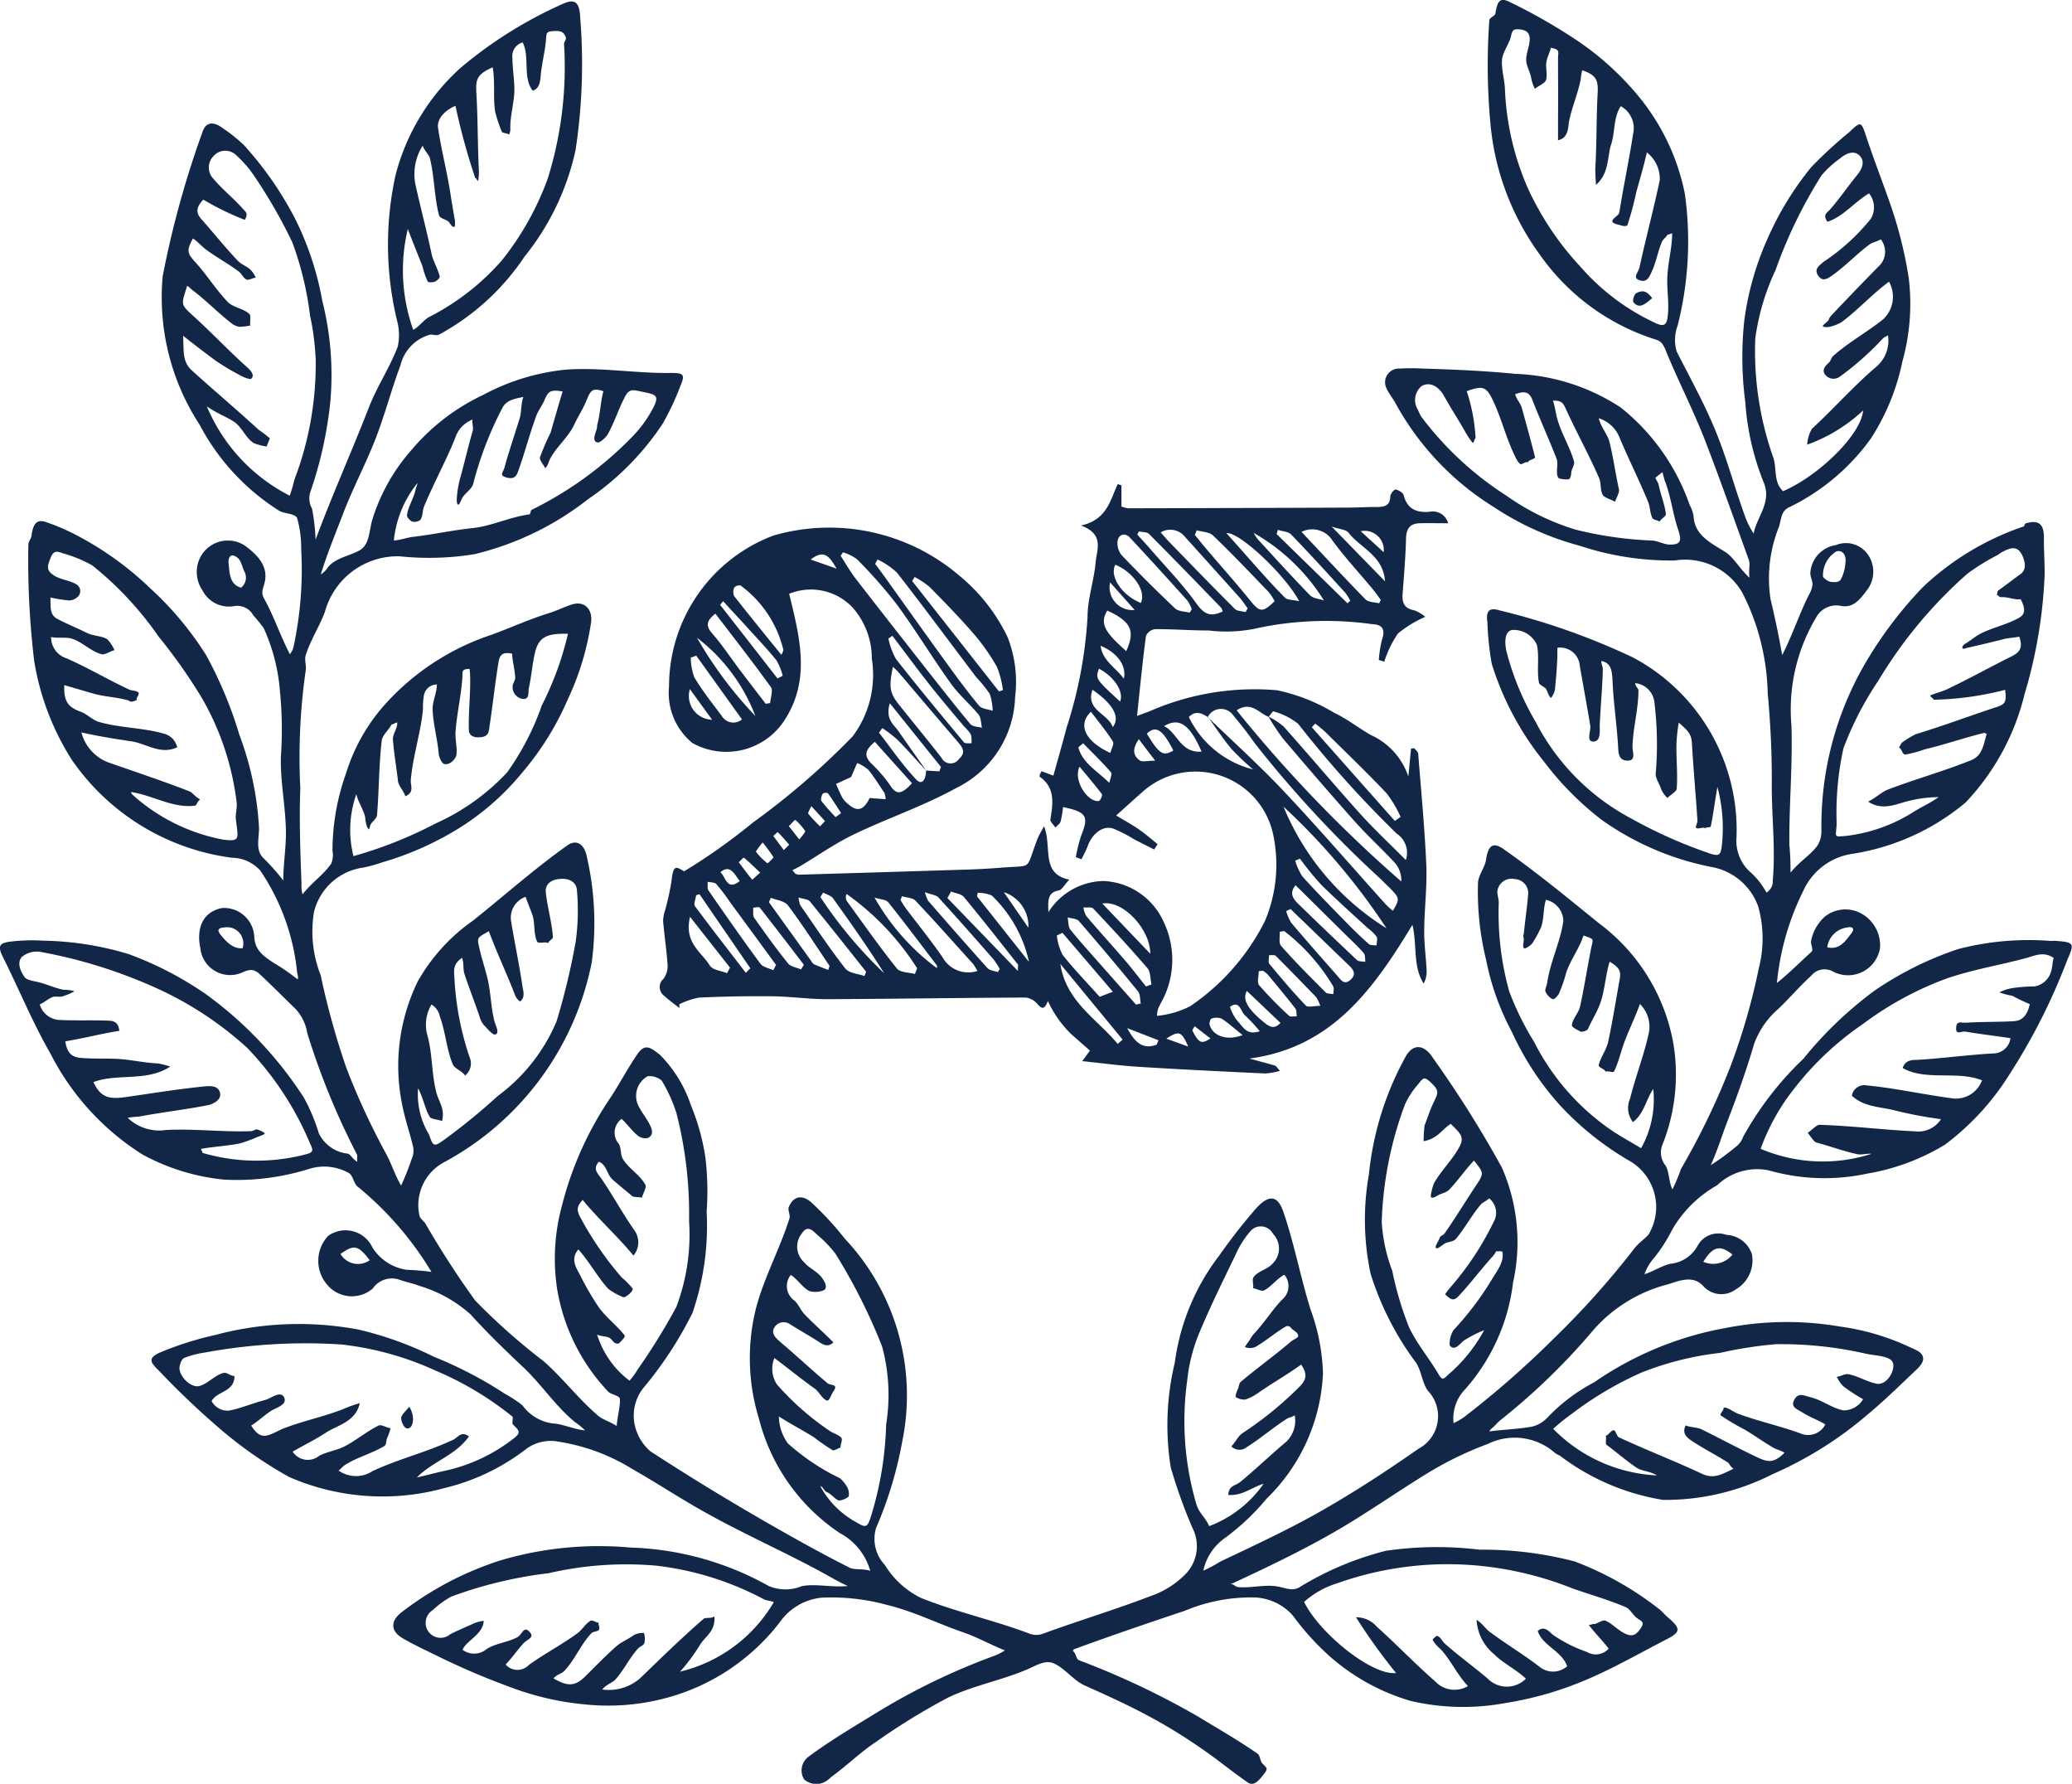 <?xml version="1.0" encoding="UTF-8"?> <svg xmlns="http://www.w3.org/2000/svg" xmlns:xlink="http://www.w3.org/1999/xlink" width="51.146" height="44.021" viewBox="0 0 51.146 44.021"><defs><clipPath id="clip-path"><rect id="Rectangle_16936" data-name="Rectangle 16936" width="51.146" height="44.021" fill="none"></rect></clipPath></defs><g id="Group_35207" data-name="Group 35207" transform="translate(0 0)"><g id="Group_35206" data-name="Group 35206" transform="translate(0 0)" clip-path="url(#clip-path)"><path id="Path_389" data-name="Path 389" d="M43.993,16.165c.234-.451.419-1.005.652-1.473a.685.685,0,0,0,.095-.256c.007-.1-.055-.195-.053-.294a.742.742,0,0,1,.63-.69.659.659,0,0,1,.8.247.741.741,0,0,1-.045.881c-.171.234-.34.426-.622.374a.568.568,0,0,0-.629.3,4.431,4.431,0,0,0-.6,2.649c.031.979-.06,1.96-.052,2.94a6.636,6.636,0,0,1,.029.692c.256-.311.5-.433.674-.682a.691.691,0,0,0,.089-.343,7.96,7.96,0,0,1,1.147-4.251,9.956,9.956,0,0,1,1.366-1.779,6.785,6.785,0,0,1,2.476-1.487c.023-.008.029-.069.052-.076.334-.1.457.025.451.374s.035.713.009,1.067a11.87,11.87,0,0,1-.486,2.769,5.906,5.906,0,0,1-1.457,2.678,5.716,5.716,0,0,1-2.793,1.266,1.578,1.578,0,0,0-1.216.921,6.479,6.479,0,0,0-.648,2.267c.351-.286.559-.506.852-.768.059-.052-.024-.179-.008-.274a1.079,1.079,0,0,1,.344-.6A.816.816,0,0,1,46,22.577a.9.9,0,0,1,.407.82.8.8,0,0,1-1.184.567.423.423,0,0,0-.514.115c-.279.256-.527.542-.8.808a2.079,2.079,0,0,0-.613.885c-.188.642-.413,1.272-.656,1.9-.136.35-.232.684-.41,1.082a6.213,6.213,0,0,0,.613-.449.512.512,0,0,0,.183-.246,8,8,0,0,1,1.49-1.931,9.513,9.513,0,0,1,1.758-1.682,8.3,8.3,0,0,1,2.064-1.025,6.93,6.93,0,0,1,2.282-.2c.048,0,.1-.007.144,0,.442.032.441.069.267.465a15.085,15.085,0,0,1-1.593,3.079,6.416,6.416,0,0,1-1.429,1.485,5.436,5.436,0,0,1-1.923.714,5,5,0,0,1-2.417-.079,1.425,1.425,0,0,0-1.282.365,2.948,2.948,0,0,0-1.123,1.12,3.71,3.71,0,0,1-.437.676,1.236,1.236,0,0,0-.235.4c.2-.06.435-.212.64-.258a.857.857,0,0,0,.67-.441.581.581,0,0,1,.714-.272.693.693,0,0,1,.629.478.828.828,0,0,1-.4.869.6.6,0,0,1-.786-.067c-.256-.3-.6-.15-.889-.059a3.644,3.644,0,0,0-1.815,1.1,16.136,16.136,0,0,1-2.318,2.251c-.068.055-.119.12-.183.178a.313.313,0,0,0-.093.1c.361-.048.725-.056,1.066-.12a.771.771,0,0,0,.367-.218,4.451,4.451,0,0,1,1.155-.873A8.29,8.29,0,0,1,42.6,32.772a7.814,7.814,0,0,1,2.819-.035,5.918,5.918,0,0,1,1.733.513,1.874,1.874,0,0,1,.207.1c.19.136.12.288-.052.451-.393.37-.774.748-1.188,1.092a9.343,9.343,0,0,1-2.369,1.49,5.83,5.83,0,0,1-2.7.632,5.71,5.71,0,0,1-2.546-1.092.678.678,0,0,1-.119-.065,1.5,1.5,0,0,0-1.658-.224,8.551,8.551,0,0,0-1.515.738c-.782.481-1.536,1.015-2.333,1.469s-1.63.852-2.465,1.239c-.016.008,0-.033-.029.009.079.011.109.072.176.077.316.031.653-.068.964-.016.206.035.369.126.551.021a7.655,7.655,0,0,1,2.135-.9,8.734,8.734,0,0,1,2.311-.027,8.934,8.934,0,0,1,2.347.29A7.911,7.911,0,0,1,40.942,39.7c.079.057.139.136.212.2.311.266.362.361.011.542-.644.331-1.275.694-1.936.981a8.516,8.516,0,0,1-2.082.608,5.707,5.707,0,0,1-2.327-.055,5.229,5.229,0,0,1-2.027-1.128,6.44,6.44,0,0,1-.875-.972,1.323,1.323,0,0,0-.941-.453,4.217,4.217,0,0,0-1.729.328c-.917.306-1.831.618-2.739.951-.019.007.012-.011-.029.04.084.048.076.2.159.232a19.923,19.923,0,0,1,2.94,1.391c.489.3.991.583,1.462.913.069.048.063.186.123.246.12.116.14.124.025.27s-.243.3-.391.194c-.22-.155-.438-.319-.653-.482a13.471,13.471,0,0,0-1.617-1.06c-.566-.315-1.15-.582-1.745-.847-.28-.123-.483-.417-.762-.545-.214-.1-.437.045-.652.139-.636.274-1.339.4-1.963.7a15.982,15.982,0,0,0-1.773,1.088c-.389.255-.722.587-1.1.861-.029.021-.053.051-.083.072a.457.457,0,0,1-.6,0,.42.42,0,0,1,.111-.563c.549-.409,1.146-.757,1.728-1.115a16.171,16.171,0,0,1,2.871-1.379,1.619,1.619,0,0,0,.246-.127c-.386-.156-.692-.331-1.032-.447-.624-.215-1.227-.518-1.867-.673a5.212,5.212,0,0,0-1.622-.182,1.432,1.432,0,0,0-1.044.617,5.246,5.246,0,0,1-2.9,1.885,5.511,5.511,0,0,1-1.883.134,7.017,7.017,0,0,1-1.865-.429,18.239,18.239,0,0,1-1.772-.756c-.3-.148-.6-.284-.885-.451s-.31-.414-.032-.633a7.966,7.966,0,0,1,2.446-1.286,8.574,8.574,0,0,1,3.207-.318,7.45,7.45,0,0,1,3.417.948,1.06,1.06,0,0,0,.812.007c.33-.071.722.033,1.14-.005-.247-.115-.462-.243-.644-.342-.957-.519-1.959-.96-2.908-1.494-.6-.335-1.17-.714-1.765-1.051a4.863,4.863,0,0,0-1.8-.672,1.024,1.024,0,0,0-.809.168,5.336,5.336,0,0,1-2.019.971,5.762,5.762,0,0,1-3.844-.271,10.35,10.35,0,0,1-1.709-1.191,20.189,20.189,0,0,1-1.5-1.427c-.23-.22-.279-.315.023-.455a8,8,0,0,1,1.355-.43,7.994,7.994,0,0,1,3.55-.134,8.606,8.606,0,0,1,1.855.67,9.982,9.982,0,0,1,1.748.911,3.025,3.025,0,0,1,.438.288,1.1,1.1,0,0,0,.745.446c.242.009.507.143.8.172a1.843,1.843,0,0,0-.25-.206c-.479-.391-.828-.932-1.278-1.355s-.889-.849-1.306-1.309a3.317,3.317,0,0,0-1.267-.7c-.146-.06-.308-.087-.458-.14A.573.573,0,0,0,9.2,31.8a.792.792,0,0,1-1.128-.1A.9.9,0,0,1,8.1,30.5a.734.734,0,0,1,1.094.287,1.2,1.2,0,0,0,.848.55,5.819,5.819,0,0,1,.608.052,8.105,8.105,0,0,0-1.816-2.1c-.1-.069-.115-.268-.216-.336a1.243,1.243,0,0,0-1.007-.1,6,6,0,0,1-2.074.259,5.293,5.293,0,0,1-2.019-.62A6.338,6.338,0,0,1,1.245,26C.807,25.241.474,24.421.08,23.635c-.142-.283-.111-.367.2-.4a4.446,4.446,0,0,1,.8-.02,7.64,7.64,0,0,1,2.106.334,8.528,8.528,0,0,1,1.9.988,9.535,9.535,0,0,1,2.419,2.558,4.619,4.619,0,0,1,.366.875.9.9,0,0,0,.713.5c.076.019.124.144.236.2-.012-.091.008-.146-.011-.183A18.2,18.2,0,0,1,7.586,25.5a1.169,1.169,0,0,0-.276-.587c-.3-.29-.589-.583-.893-.867-.155-.146-.267-.126-.462-.036A.739.739,0,0,1,4.945,23.4c-.1-.483.051-.893.533-.991a.748.748,0,0,1,.8.73c.023.318.235.465.473.62a5.43,5.43,0,0,1,.6.413.291.291,0,0,0-.015-.156,5.441,5.441,0,0,0-.913-2.534.955.955,0,0,0-.7-.314,5.7,5.7,0,0,1-3.948-2.413,6.459,6.459,0,0,1-.932-2.449A20.972,20.972,0,0,1,.7,13.439c0-.073.065-.138.075-.208.036-.255.1-.43.346-.352a5.326,5.326,0,0,1,.88.389A7.875,7.875,0,0,1,3.721,14.53a7.956,7.956,0,0,1,1.367,1.638,10.073,10.073,0,0,1,.821,1.967,7.681,7.681,0,0,1,.485,2.3c0,.26-.087.529.092.725a5.561,5.561,0,0,1,.507.569c0-.4.064-.776.065-1.155,0-.636-.143-1.274-.124-1.908a9.6,9.6,0,0,0-.023-1.6,4.614,4.614,0,0,0-.4-1.561,3.223,3.223,0,0,0-.259-.319.447.447,0,0,0-.47-.228.734.734,0,0,1-.785-.39.8.8,0,0,1-.028-.86.767.767,0,0,1,1.083-.238c.314.234.59.517.473.935-.037.132-.084.227-.009.361.243.434.4.917.64,1.379a.528.528,0,0,0,.084-.156,9.033,9.033,0,0,0,.195-2.431,2.731,2.731,0,0,0-.1-.77c-.051-.118-.312-.108-.437-.179a5.594,5.594,0,0,1-1.971-2.128,5.745,5.745,0,0,1-.911-3.664,23.6,23.6,0,0,1,.977-3.545c.088-.28.286-.278.518-.1a3.844,3.844,0,0,1,.514.413A8.532,8.532,0,0,1,7.27,5.369a7.458,7.458,0,0,1,.686,2.056,7.488,7.488,0,0,1,.2,2.467,9.909,9.909,0,0,1-.485,2.22.514.514,0,0,0,.032.441,5.186,5.186,0,0,1,.087.765c.4-1.079.887-2.16,1.318-3.27.2-.511.514-.979.709-1.491a1.34,1.34,0,0,0-.016-.645,7.975,7.975,0,0,1-.035-3.6,5.378,5.378,0,0,1,1.593-2.629A10.543,10.543,0,0,1,13.858.111c.343-.167.45-.052.465.335A14.144,14.144,0,0,1,14.208,3.7a6.311,6.311,0,0,1-1.26,2.632,5.927,5.927,0,0,1-2.115,1.928c-.067.031-.152-.012-.222,0a1.032,1.032,0,0,0-.726.757c-.23.613-.393,1.252-.634,1.86s-.549,1.19-.782,1.8c-.182.477-.383.959-.551,1.5a.643.643,0,0,0,.142-.127c.167-.271.53-.315.8-.459.252-.134.247-.437.319-.729a4.679,4.679,0,0,1,.987-1.767,5.2,5.2,0,0,1,1.754-1.346,5.458,5.458,0,0,1,2.059-.628c.855-.059,1.718.095,2.576.083.3,0,.367.024.248.3a6.418,6.418,0,0,1-.45.96,6.792,6.792,0,0,1-1.832,1.852,7.307,7.307,0,0,1-2.812,1.361,6.966,6.966,0,0,1-1.84.052A1.86,1.86,0,0,0,8.02,15.1c-.136.365-.359.7-.475,1.075-.035.116.025.262,0,.379a15.088,15.088,0,0,0-.132,2.895c-.029.781,0,1.564.029,2.347a.984.984,0,0,0,.025.276c.23-.294.511-.477.708-.757a.559.559,0,0,0,.032-.322,5.7,5.7,0,0,1,.332-1.9A4.576,4.576,0,0,1,9.6,17.279a6.115,6.115,0,0,1,2.51-1.606c.478-.172.94-.386,1.425-.537.2-.06.381-.154.575-.216.306-.1.519.1.482.43a6.8,6.8,0,0,1-.583,1.924,7.126,7.126,0,0,1-1.1,1.771,6.413,6.413,0,0,1-1.56,1.382,7.652,7.652,0,0,1-1.915.855,3.523,3.523,0,0,1-.461.128,1.454,1.454,0,0,0-1.223,1.1,2.938,2.938,0,0,0,.166,1.557,19.26,19.26,0,0,0,.634,2.289,17.75,17.75,0,0,0,1,2.154c.127.243.19.47.351.748a6.277,6.277,0,0,0,.255-.64.518.518,0,0,0,.045-.3c-.079-.344-.2-.68-.267-1.025a4.753,4.753,0,0,1,.379-3.075,4.569,4.569,0,0,1,1.365-1.5c.773-.618,1.518-1.28,2.326-1.855.244-.174.434,0,.483.286a7.321,7.321,0,0,1,.12,2.6,7.183,7.183,0,0,1-3.628,4.924A1.2,1.2,0,0,0,10.354,30c.023.081.1.127.146.195a22.152,22.152,0,0,0,1.23,1.9,15.563,15.563,0,0,0,1.692,1.5c.478.421.869.943,1.355,1.353.1.085.3.144.446.244.016-.23.088-.475.079-.668-.005-.083-.22-.109-.284-.175a4.828,4.828,0,0,1-1.262-2.516,4.956,4.956,0,0,1,.111-2.062,8.417,8.417,0,0,1,1.222-2.712c.219-.338.409-.7.634-1.029.188-.28.316-.2.566,0a3.193,3.193,0,0,1,.764,1.242,5.452,5.452,0,0,1,.362,1.315,6.98,6.98,0,0,1,.028,1.317,6.6,6.6,0,0,1-.351,2.5,9.411,9.411,0,0,1-1.21,1.848,1.1,1.1,0,0,0-.178,1.044,1.181,1.181,0,0,0,.354.522q1.354.881,2.755,1.689c.71.41,1.429.813,2.162,1.183.108.055.365.02.506.077a1.521,1.521,0,0,0-.749-.932,4.814,4.814,0,0,1-2-2.832,5.058,5.058,0,0,1-.068-2.728c.2-.757.59-1.462.824-2.21.025-.081-.049-.2-.016-.282.124-.282.344-.3.566-.1a7.8,7.8,0,0,1,.818.888,5.642,5.642,0,0,1,1.419,4.984,9.754,9.754,0,0,1-.65,2.154.936.936,0,0,0,.218.913,2.161,2.161,0,0,0,.893.814c.864.344,1.783.545,2.654.871a.466.466,0,0,0,.339.016c.883-.324,1.785-.594,2.664-.931a2.214,2.214,0,0,0,.872-.547.987.987,0,0,0,.167-1.144,12.969,12.969,0,0,1-.533-1.487A6.624,6.624,0,0,1,29,33.622a5.524,5.524,0,0,1,1.1-2.642,13.862,13.862,0,0,1,.924-1.179c.307-.326.517-.3.657.111.27.786.421,1.613.67,2.406a4.983,4.983,0,0,1,.306,1.574,4.586,4.586,0,0,1-1.391,3.092,5.8,5.8,0,0,1-1.028.971,1.329,1.329,0,0,0-.535.806,3.173,3.173,0,0,0,.409-.218c.853-.407,1.706-.8,2.525-1.268s1.6-.979,2.378-1.522a.91.91,0,0,0,.228-1.435c-.14-.2-.155-.486-.29-.689a7.332,7.332,0,0,1-1.119-2.188,6.383,6.383,0,0,1-.044-2.455,7.569,7.569,0,0,1,.919-2.931c.195-.322.462-.26.661.052a27.587,27.587,0,0,1,1.7,2.7,4.585,4.585,0,0,1,.279,2.843,4.841,4.841,0,0,1-1.178,2.63,1.033,1.033,0,0,0-.29.841,1.869,1.869,0,0,0,.252-.144,23.134,23.134,0,0,0,2.234-1.957A20.972,20.972,0,0,0,40.351,30.8c.1-.127.234-.214.34-.33a1.316,1.316,0,0,0-.5-1.84A7.381,7.381,0,0,1,38.5,27.269a7.014,7.014,0,0,1-1.175-1.793,6.361,6.361,0,0,1-.641-1.787,7.024,7.024,0,0,1-.2-1.917c.021-.195.174-.373.2-.566.052-.335.164-.441.438-.247.809.569,1.576,1.2,2.341,1.821a4.734,4.734,0,0,1,1.844,2.978,4.675,4.675,0,0,1-.263,2.473.515.515,0,0,0,.072.538c.087.142.071.377.166.585a4.351,4.351,0,0,0,.212-.506,18.181,18.181,0,0,0,1.222-2.532,15.885,15.885,0,0,0,.7-2.426A2.917,2.917,0,0,0,43.4,22.37a1.506,1.506,0,0,0-1.158-.975A7.013,7.013,0,0,1,39.56,20.25a7.454,7.454,0,0,1-1.437-1.441,7.262,7.262,0,0,1-1.3-2.427,7.174,7.174,0,0,1-.107-1.023c-.04-.263.033-.375.282-.3a16.991,16.991,0,0,1,3.311,1.166,4.824,4.824,0,0,1,2.556,4.434,1.037,1.037,0,0,0,.37.889,1.9,1.9,0,0,1,.369.479.325.325,0,0,0,.156-.3c.068-.77-.024-1.545-.025-2.315a22.539,22.539,0,0,0-.1-2.3,5.724,5.724,0,0,0-.617-2.467,1.629,1.629,0,0,0-1.678-.813A7.132,7.132,0,0,1,39,13.47a7.182,7.182,0,0,1-2.13-.959,6.924,6.924,0,0,1-2.411-2.538c-.073-.14-.188-.272-.247-.419a.338.338,0,0,1,.326-.458,5.118,5.118,0,0,1,.59,0c.76.023,1.518.055,2.273.13a5.065,5.065,0,0,1,2.608.832,5.307,5.307,0,0,1,1.7,2.406.852.852,0,0,1,.095.264c.024.474.4.657.768.884.222.136.357.41.613.646-.028-.183.025-.324-.016-.439-.353-.977-.7-1.959-1.072-2.928-.283-.729-.641-1.43-.943-2.152-.053-.128-.1-.3-.258-.351a5.517,5.517,0,0,1-2.877-2.091A6.475,6.475,0,0,1,36.8,3.154,15.7,15.7,0,0,1,36.763.5c0-.06.14-.105.15-.166.043-.267.092-.415.34-.291a13.807,13.807,0,0,1,1.741,1,7.149,7.149,0,0,1,1.479,1.365,5.467,5.467,0,0,1,1.115,2.365,8.453,8.453,0,0,1-.178,3.267,1,1,0,0,0-.02.64c.339.666.7,1.314.979,2.006s.469,1.417.728,2.115a2.138,2.138,0,0,0,.19.367c.084-.434.461-.773.242-1.279a6.466,6.466,0,0,1-.447-1.961,8.537,8.537,0,0,1-.025-2.023,7.238,7.238,0,0,1,.567-2A7.632,7.632,0,0,1,44.71,4.124a11.166,11.166,0,0,1,.943-.868c.279-.267.291-.26.409.1.179.546.39,1.083.579,1.626a10.345,10.345,0,0,1,.475,1.88,5.283,5.283,0,0,1-.155,2.052,5.578,5.578,0,0,1-.78,1.909,5.373,5.373,0,0,1-2.036,1.705c-.176.091-.175.278-.23.466a3.414,3.414,0,0,0-.21,1.795c.108.438.21.945.287,1.375M7.15,12.24a3.751,3.751,0,0,0,.116-.4,8.011,8.011,0,0,0,.527-2.967,6.441,6.441,0,0,0-.14-1.086,8.008,8.008,0,0,0-.437-1.807,12.594,12.594,0,0,0-.928-1.618,2.757,2.757,0,0,0-.466-.539.383.383,0,0,0-.55.028.4.4,0,0,0-.011.554c.22.262.494.478.721.734.081.091.156.12.061.287a6.809,6.809,0,0,1-1.025-.5c-.174.19-.191.318-.047.482.3.339.583.693.893,1.021.092.1.239.143.33.24a.6.6,0,0,1,.119.184c-.068,0-.162.067-.222.047-.08-.027-.124-.144-.192-.195-.264-.2-.559-.355-.824-.554-.1-.079-.2-.19-.312-.267-.168.312-.139.367.071.6.28.308.5.67.792.971.136.14.4.159.535.3.04.044,0,.215.017.278a1.549,1.549,0,0,1-.267.032.466.466,0,0,1-.166-.063c-.351-.267-.658-.592-1.011-.855-.061-.047-.04-.052-.115-.092-.138.457-.175.443.128.72.445.4.857.84,1.3,1.24.077.071.267.219.159.327-.041.041-.246-.057-.315-.1a5.78,5.78,0,0,1-.566-.34c-.27-.2-.485-.363-.806-.616.024.373-.029.633.22.859.545.493,1.106.965,1.646,1.462a2.9,2.9,0,0,1,.279.212c-.017.027-.068.17-.085.2a1.389,1.389,0,0,1-.306-.08c-.2-.113-.3-.4-.491-.527s-.411-.2-.676-.383a4.366,4.366,0,0,0,2.038,2.2M33.473,39.912a.669.669,0,0,1,.515.235c.493.441.949.921,1.447,1.355a.65.65,0,0,0,.8.108c-.27-.286-.415-.632-.68-.917a.852.852,0,0,1-.178-.2c-.021-.041-.011-.04.023-.069s.056-.069.1-.044c.072.043.108.131.172.188.336.3.709.565,1.053.86a.664.664,0,0,0,.941,0c-.219-.215-.566-.382-.78-.6a1.184,1.184,0,0,1-.438-.853c.166.107.216.22.338.307.406.3.835.557,1.231.863a.528.528,0,0,0,.666-.023c-.12-.374-.61-.507-.725-.872.163-.144.283.019.366.087a3.347,3.347,0,0,0,.847.43.426.426,0,0,0,.537-.08c-.15-.2-.336-.382-.483-.577.02-.028.065-.005.084-.033.1.025.239-.119.327-.079.167.076.3.23.465.311.188.093.282.047.4-.126s-.007-.175-.119-.272c-.092-.079-.143-.2-.254-.25-.427-.182-.875-.306-1.311-.461a8.406,8.406,0,0,0-2.294-.559,8.118,8.118,0,0,0-3.5.427,2.2,2.2,0,0,0-.832.465c.386.785,1.684,1.824,2.269,1.754a14.317,14.317,0,0,1-.988-1.375M46.625,6.955c-.422.311-.782.714-1.175,1a1.065,1.065,0,0,1-.244.1c-.045.017-.184.029-.208,0s.123-.113.143-.164a.242.242,0,0,1,.06-.1c.4-.427.809-.848,1.22-1.267a.49.49,0,0,0,.005-.616c-.091.053-.206.072-.28.127-.306.226-.569.507-.875.73-.124.089-.258.2-.37.065-.146-.176,0-.272.108-.365a5.163,5.163,0,0,0,1.166-1.059.545.545,0,0,0-.039-.633c-.362.212-.634.574-1.028.7-.123-.179-.009-.216.068-.306.234-.267.433-.562.658-.837.144-.175.2-.346.077-.481s-.311-.092-.49.061a2.534,2.534,0,0,0-.458.418,11.748,11.748,0,0,0-1.135,2.338,5.773,5.773,0,0,0-.5,1.686,7.877,7.877,0,0,0,.45,2.956c.083.279,0,.593.236.814.891-.385,1.927-1.4,1.976-1.992a4.017,4.017,0,0,1-1.381.844.9.9,0,0,1,.116-.391c.53-.489,1.013-1.036,1.56-1.507a.846.846,0,0,0,.319-.8c-.084.049-.1.048-.138.089a7.136,7.136,0,0,1-1.039.921.262.262,0,0,1-.365-.029c-.105-.124-.008-.226.083-.307.045-.04.057-.119.1-.16.383-.343.847-.594,1.246-.916a.762.762,0,0,0,.134-.929M19.1,39.541c-.045-.032-.182-.041-.235-.068a7.462,7.462,0,0,0-2.67-.835,8.517,8.517,0,0,0-2.656.187,10.426,10.426,0,0,0-2.4.577,2.249,2.249,0,0,0-.459.335.369.369,0,1,0,.437.592c.186-.095.378-.174.566-.26A.867.867,0,0,1,11.94,40c-.02.342-.418.475-.523.714a.479.479,0,0,0,.594-.017c.224-.144.523-.166.758-.292.124-.067.158-.3.311-.124.118.139-.064.17-.156.271-.152.167-.278.353-.442.526a.387.387,0,0,0,.571.012c.386-.28.814-.5,1.2-.784.119-.087.2-.235.322-.308.048-.028.135.044.2.048-.007.056.036.12.013.17s-.143.043-.186.087c-.263.272-.41.656-.67.931-.077.081-.187.083-.268.187.327.187.515.214.776-.044s.5-.507.766-.742c.128-.115.3-.179.438-.283a.487.487,0,0,1,.251-.053.459.459,0,0,1,.011.248c-.009.055-.116.089-.156.135-.212.235-.351.535-.563.77-.068.076-.21.109-.322.242a1.175,1.175,0,0,0,.939-.28c.509-.493,1.02-.991,1.556-1.457.064-.057.152,0,.275-.063.027.386-.244.489-.37.722a4.671,4.671,0,0,1-.478.638A3.68,3.68,0,0,0,19.1,39.541m24.945-3.692c-.059-.043-.194-.079-.252-.112-.246-.139-.475-.307-.717-.451a6.211,6.211,0,0,1-.6-.355c-.04-.029.081-.124.069-.188.056-.007.02-.013.068,0,.1.033.191.109.294.147.5.187,1.036.3,1.541.487a.476.476,0,0,0,.609-.224c-.176-.108-.394-.184-.557-.29-.126-.081-.3-.131-.218-.3.1-.215.248-.119.4-.084.283.065.537.272.821.327a.559.559,0,0,0,.486-.275,4.591,4.591,0,0,1-.483-.315.788.788,0,0,1-.166-.239c.091-.007.2-.08.284-.064.239.045.461.188.7.235.178.033.35-.151.4-.351s-.053-.263-.2-.306-.338-.052-.5-.091a9.337,9.337,0,0,0-2.19-.227,10.1,10.1,0,0,0-1.379.215,7.528,7.528,0,0,0-1.936.485A8.583,8.583,0,0,0,38.787,34.9a4.858,4.858,0,0,0-.447.362A3.842,3.842,0,0,0,40.9,36.411c-.183-.113-.369-.1-.507-.194-.254-.171-.487-.377-.733-.558-.043-.032,0-.162-.024-.226.068-.015.13-.138.2-.136.044,0,.076.152.122.172.676.315,1.374.583,2.05.9.3.139.481.02.784-.123-.107-.071-.081-.115-.151-.16-.279-.178-.575-.327-.852-.509-.124-.081-.286-.184-.18-.4.115.051.294.044.4.1.427.212.848.437,1.278.644.31.148.461.231.762-.069m-39.086-7.5c0,.031.035.069.036.1a4.772,4.772,0,0,0,2.577.028c.166-.048.156-.1.075-.266A7.675,7.675,0,0,0,6.1,25.858a8.584,8.584,0,0,0-2.4-1.544,12.231,12.231,0,0,0-2.731-.828.593.593,0,0,0-.429.128c-.128.143-.032.361.063.494.06.085.224.1.332.127.214.049.418.151.636.191a.911.911,0,0,1,.268.037,1.332,1.332,0,0,1-.272.118c-.075.036-.172,0-.254.02-.108.033-.23.147-.332.186a.534.534,0,0,0,.518.385c.39.019.78,0,1.17.016.139.005.25.033.278.251-.463.072-.877.187-1.335.259.043.279.151.387.374.409.292.025.589.011.881.023.343.015.682.1,1.025.113a1.883,1.883,0,0,1,.31.079c-.581.382-1.3.159-1.895.382.188.422.445.421.828.366.63-.091,1.262-.194,1.9-.258.127-.012.365-.039.4.176.025.164-.186.263-.308.287-.565.112-1.139.174-1.7.282a1.811,1.811,0,0,0-.275.029,1.121,1.121,0,0,0,.948.3c.7-.036,1.4.056,2.1.029.048,0,.115-.057.156-.04s.156.053.179.1c.009.017-.136.068-.174.081a3.24,3.24,0,0,1-.442.162c-.308.063-.633.077-.944.132M47.733,17.27c-.012-.043-.073-.063-.087-.105.126-.061.286-.093.413-.154.53-.252,1.044-.537,1.57-.8.21-.1.322-.212.214-.5-.089.023-.272.033-.366.057-.307.08-.616.15-.925.222-.041.009-.1.041-.111,0s.036-.085.076-.108c.127-.072.238-.176.369-.243.3-.154.656-.224.953-.393.164-.092.155-.231.041-.458-.17.02-.3-.059-.479-.051-.06,0-.052-.032-.113-.059.032-.057,0-.08.051-.115.18-.126.352-.264.531-.391.144-.1.132-.267.061-.438-.064-.154-.154-.223-.291-.2a.922.922,0,0,0-.324.16,5.571,5.571,0,0,0-.75.462,11.177,11.177,0,0,0-2.2,2.642,8,8,0,0,0-.861,1.666,7.4,7.4,0,0,0-.168,1.864c-.016.338-.091.33.239.3a3.966,3.966,0,0,0,1.692-.613c.222-.132.374-.195.585-.343a3.15,3.15,0,0,0-.762.1c-.27.065-.625.247-.977.011.176-.087.35-.244.47-.291.684-.263,1.394-.458,2.074-.732.272-.109.3-.365.383-.652-.072-.005-.02-.031-.053-.023-.5.12-.985.292-1.486.41a2.844,2.844,0,0,1-.473.127c-.068,0-.085-.147-.155-.175.048-.061.04-.1.1-.138a2.005,2.005,0,0,1,.316-.19c.632-.194,1.251-.421,1.876-.632.31-.1.374-.1.33-.463a7.6,7.6,0,0,1-1.765.244M10.279,36.463c.208-.044.463-.113.67-.159a4.21,4.21,0,0,0,1.736-.809c.178-.14.138-.186-.023-.34-.035-.033.019-.171-.019-.2a7.912,7.912,0,0,0-1.9-1.134,7.566,7.566,0,0,0-2.314-.641,13.681,13.681,0,0,0-3.379.2,2.242,2.242,0,0,0-.5.131c-.068.029-.107.152-.117.22-.033.214.274.529.486.474s.386-.272.6-.324c.087-.02.16.08.268.075.005.4-.434.374-.563.62a.441.441,0,0,0,.439.234c.3-.061.582-.183.876-.259.146-.037.382-.24.471-.072.1.195-.212.263-.342.354-.166.113-.292.238-.467.348.139.219.256.3.463.223.115-.041.22-.107.334-.151.478-.186.988-.29,1.466-.475a3.246,3.246,0,0,1,.417-.151c-.1.466-.565.549-.822.72s-.527.3-.835.478a.445.445,0,0,0,.657.1c.195-.1.429-.131.625-.231.292-.151.551-.374.848-.517.053-.025.218.064.287.071a1.687,1.687,0,0,1-.092.258c-.015.04-.013.148-.055.174-.3.187-.664.276-.965.465-.067.041-.1.089-.171.146a.743.743,0,0,0,.839.013c.645-.3,1.346-.47,1.988-.772.128-.06.192-.226.39-.083-.328.47-.907.62-1.291,1.019M1.261,15.725a.544.544,0,0,0,.381.521c.525.231,1.023.526,1.542.77.067.031.178.024.228.072s-.063.126-.035.186a.459.459,0,0,1-.12.041c-.045.008-.061-.023-.109-.036-.271-.075-.561-.083-.831-.159-.23-.065-.493-.144-.73-.212-.017.406.1.546.4.654.16.057.294.208.458.255.517.148,1.079.14,1.6.288a.453.453,0,0,1,.33.338c-.422.192-.753-.092-1.132-.148s-.809-.124-1.234-.22a1.083,1.083,0,0,0,.66.738c.669.235,1.343.458,2,.713.095.037.143.14.271.2-.081.071-.087.151-.126.156-.55.072-1.044-.258-1.58-.336a.135.135,0,0,0,.043.072,4.619,4.619,0,0,0,2.218,1.1c.453.063.381-.027.327-.5-.015-.134.036-.275.02-.409a6.751,6.751,0,0,0-.857-2.58,13.185,13.185,0,0,0-1.07-1.519,8.263,8.263,0,0,0-1.638-1.757,3.235,3.235,0,0,0-.732-.3c-.162-.063-.23-.056-.3.124-.08.2-.105.3.084.422.164.108.386.119.554.22a.193.193,0,0,1,.059.284.318.318,0,0,1-.238.115,3.527,3.527,0,0,1-.459-.073c.008.255-.023.426.174.53.238.126.489.226.729.346.152.076.355.067.5.154a.988.988,0,0,1,.178.268c-.065.017-.247.119-.306.105-.274-.063-.5-.323-.774-.394-.123-.031-.33,0-.482-.032m47.67,10.942c-.622-.252-1.4.021-1.968-.308.064-.2.244-.2.358-.2.622-.037,1.242-.123,1.865-.158a.434.434,0,0,0,.439-.378c-.358-.053-.754-.1-1.1-.159-.122-.02-.251.092-.242-.095s.122-.119.246-.127c.39-.025.781-.015,1.172-.037.235-.013.344-.168.4-.422a4.342,4.342,0,0,1-.431-.206,1.7,1.7,0,0,1-.319-.084,1.107,1.107,0,0,1,.319-.105,3.838,3.838,0,0,1,.542-.041.511.511,0,0,0,.41-.354c.04-.112.033-.235.069-.348-.24-.17-.462-.059-.676,0-.661.179-1.343.288-1.988.514a8.114,8.114,0,0,0-2.039,1.111A7.481,7.481,0,0,0,44.3,26.851a5.3,5.3,0,0,0-.84,1.5,3.92,3.92,0,0,0,2.736.124c-.105-.013-.251.029-.332.012-.347-.072-.684-.2-1.025-.29-.069-.019-.16-.175-.218-.243.079-.039.216-.2.294-.195.784.023,1.565.124,2.346.16a.67.67,0,0,0,.652-.3,10.379,10.379,0,0,1-1.122-.21c-.366-.1-.769-.079-1.079-.369a.313.313,0,0,1,.366-.254c.718.069,1.429.232,2.144.323a.685.685,0,0,0,.7-.442M12.167,1.659c-.41.178-.427.312-.407.654.036.624.029,1.25.06,1.873a1.2,1.2,0,0,1-.017.275c-.036,0-.037-.069-.073-.069a16.241,16.241,0,0,1-.487-1.781c-.259.111-.463.322-.43.545.081.545.222,1.08.306,1.625.033.218.071.434.108.65.009.049.009.168-.013.17-.061.005-.1-.081-.135-.124-.055-.061-.22-.081-.242-.164-.12-.461-.111-.956-.228-1.418-.019-.071-.136-.186-.176-.3a1.318,1.318,0,0,0-.179.955c.127.574.278,1.142.4,1.716.041.191.156.366.2.557.009.043-.087.118-.122.13s-.154.028-.176-.009a2.154,2.154,0,0,1-.132-.386c-.119-.3-.231-.573-.357-.907A4.356,4.356,0,0,0,10.2,8.138c.128-.057.26-.243.387-.312a5.978,5.978,0,0,0,1.809-1.41A7.12,7.12,0,0,0,13.523,4.4a9.23,9.23,0,0,0,.4-3.314c0-.06.065-.115.043-.17-.063-.148-.147-.159-.314-.148s-.163.049-.174.2c-.021.3-.107.6-.132.911-.009.1-.019.307-.195.358-.255-.311-.068-.847-.25-1.19a.353.353,0,0,0-.252.391c0,.244.043.487.048.732.009.331-.107.664-.1.995a.286.286,0,0,1-.031.155c-.051-.04-.164-.027-.182-.076a3.836,3.836,0,0,1-.156-.462c-.063-.335,0-.749-.067-1.122m29.121,4.1c-.032-.005-.089.036-.122.031-.037.073-.108.108-.139.184-.1.238-.142.5-.25.733-.063.132-.115.271-.3.208s-.031-.179,0-.324c.158-.717.346-1.427.5-2.146a.835.835,0,0,0-.319-.685c-.084.365-.175.672-.26.975a7.676,7.676,0,0,1-.218.813c-.019.047-.123.029-.163.013s-.2-.035-.211-.1.159-.144.171-.216c.109-.677.252-1.349.355-2.026a.622.622,0,0,0-.318-.6c-.187.28-.138.65-.238.944s-.036.7-.374,1c-.011-.178-.021-.327-.016-.427.036-.612.023-1.226.057-1.837.019-.32-.035-.45-.382-.566a1.825,1.825,0,0,0-.036.224c-.067.348-.216.681-.286,1.029-.028.143-.011.422-.274.473,0-.171,0-.4,0-.545.005-.49,0-.979,0-1.467,0-.163.061-.23-.179-.268-.032.148-.08.2-.107.344s.033.32-.013.458c-.025.075-.21.15-.272.211a1.034,1.034,0,0,1-.091-.264c-.02-.146-.116-.288-.123-.435-.008-.183.095-.373.085-.555-.008-.143-.1-.2-.247-.214s-.18.015-.211.155c-.045.212-.222.413-.227.629-.007.232.067.466.075.7a6.74,6.74,0,0,0,.586,2.482,7.332,7.332,0,0,0,1.279,1.893,5.542,5.542,0,0,0,1.736,1.334c.242.119.37.18.41-.067.055-.351-.025-.721,0-1.075.023-.336.116-.68.116-1.019m-4.214,25.13c-.032-.027-.095.013-.127-.013a.576.576,0,0,1-.115.16c-.276.308-.527.644-.812.948-.105.113-.179.123-.336-.043.067-.1.091-.118.156-.2A7.257,7.257,0,0,0,36.9,30.092a.451.451,0,0,0-.142-.518c-.069.067-.167.1-.219.167-.218.263-.382.57-.6.832-.061.073-.186.069-.27.112-.053.028-.182.15-.222.115s.071-.183.087-.244.091-.068.126-.119c.279-.4.533-.821.805-1.227.178-.264.14-.288-.081-.569-.219.232-.4.5-.614.721-.076.077-.212.092-.3.152-.029.02-.113.06-.14.036s0-.113.008-.151a1.137,1.137,0,0,1,.065-.211c.179-.307.446-.563.616-.875.142-.259.025-.344-.208-.578-.219.136-.316.362-.67.429a3.745,3.745,0,0,1,.023-.389c.069-.17.123-.351.2-.517.134-.287.184-.327-.044-.543-.16-.15-.184-.126-.314.043a2.019,2.019,0,0,0-.326.5,9.065,9.065,0,0,0-.573,2.895,4.08,4.08,0,0,0,.259,1.206,8.221,8.221,0,0,0,.417,1.4c.194.407.494.76.724,1.15.085.143.108.15.24.017a3.876,3.876,0,0,0,.889-1.1,3.2,3.2,0,0,0-.5.256c-.1.081-.23.271-.35.123a.6.6,0,0,1,.1-.387,7.553,7.553,0,0,0,.937-1.239c.142-.236.31-.439.263-.692m-5.39.575c-.183.1-.338.314-.5.386-.064.027-.186-.051-.263-.055.015-.079-.032-.214.009-.272.1-.15.347-.194.466-.332a.52.52,0,0,0,.015-.741.34.34,0,0,0-.531-.093,2.26,2.26,0,0,0-.4.626c-.318.658-.644,1.317-.921,1.993a4.182,4.182,0,0,0-.266,1.1,7.25,7.25,0,0,0,.231,3.062c.069.215.224.315.311.527a2.873,2.873,0,0,0,1.343-1.045c-.288.084-.515.3-.872.275.019-.243.171-.219.3-.323.387-.318.748-.668,1.131-.989a.722.722,0,0,0,.211-.652c-.1.057-.135.048-.195.085-.34.216-.648.486-.991.7a.281.281,0,0,1-.379-.02c.107-.109.158-.242.266-.32a8.69,8.69,0,0,0,1.449-1.186c.154-.174.147-.3.009-.513-.363.262-.694.445-1.044.688a1.291,1.291,0,0,1-.334.176.382.382,0,0,1-.236-.061c-.023-.025.036-.167.055-.207s.025-.132.061-.164c.41-.346.849-.66,1.256-1.008.055-.047.167-.076.167-.134,0-.087-.128-.128-.18-.2a.1.1,0,0,0-.122-.031c-.263.154-.5.363-.761.511a.353.353,0,0,1-.246,0c-.016-.009.1-.151.128-.2a.676.676,0,0,1,.1-.14c.244-.258.433-.567.677-.824a.437.437,0,0,0,.065-.621m-12.192.012a.44.44,0,0,0,.1.628c.1.092.15.231.24.328.222.234.491.466.718.7-.156.15-.29.029-.4-.041-.228-.142-.461-.275-.689-.419a.268.268,0,0,0-.387.132c-.052.15.112.268.2.347.382.324.749.668,1.134.991.047.039.16.029.183.079s-.053.127-.077.184c-.016.036-.079.179-.12.164-.124-.045-.195-.218-.3-.294-.327-.23-.666-.509-1-.756a.7.7,0,0,0,.065.653,6.8,6.8,0,0,0,1.294,1.14c.088.065.227.093.294.176.041.052-.031.167-.019.243-.068.007-.144.084-.2.06a5.235,5.235,0,0,1-.455-.316c-.272-.171-.541-.307-.868-.515a1.162,1.162,0,0,0,.223.666,5.474,5.474,0,0,0,1.286.859.888.888,0,0,1,.176.216.359.359,0,0,1,.039.234.442.442,0,0,1-.239.1c-.105-.032-.184-.158-.286-.2s-.087-.123-.179-.159a2.212,2.212,0,0,0,.9.9c.207.122.255.134.334-.091a8.38,8.38,0,0,0,.394-2.331,4.565,4.565,0,0,0-.1-1.921,14.085,14.085,0,0,0-1.152-2.29,2.865,2.865,0,0,0-.451-.467c-.15-.154-.258-.216-.377-.033a.516.516,0,0,0,.059.714c.108.134.286.207.4.336.061.072.2.258.093.347a.555.555,0,0,1-.357.029c-.166-.067-.311-.312-.471-.4m-5.243-.629c-.2.231-.051.458.039.62a6.837,6.837,0,0,0,.475.818c.182.244.433.435.624.674.035.044-.067.132-.1.168a.086.086,0,0,1-.111.036c-.065-.016-.085-.089-.147-.128-.084-.057-.228-.036-.316-.091a2.258,2.258,0,0,0,.8,1.14,1.811,1.811,0,0,0,.208-.286,15.51,15.51,0,0,0,.948-1.534,5.062,5.062,0,0,0,.314-2.127,10.028,10.028,0,0,0-.31-2.65,3.731,3.731,0,0,0-.365-.809.466.466,0,0,0-.347-.107.554.554,0,0,0-.228.729c.087.175.22.33.3.507.041.095.073.218-.063.287a.3.3,0,0,1-.246-.052c-.148-.117-.266-.292-.407-.419a.422.422,0,0,0-.071.613c.068.1.037.263.1.37.14.243.435.4.563.654.029.059-.077.23-.087.308-.064-.019-.206-.005-.251-.045-.156-.136-.322-.263-.474-.4s-.144-.373-.344-.442c-.151.187-.032.274.081.439.283.414.519.859.81,1.267a.512.512,0,0,1-.033.61c-.414-.5-.852-.885-1.254-1.373-.167.178-.146.275-.036.47a8.081,8.081,0,0,0,1,1.443,2.057,2.057,0,0,1,.268.271c.024.043-.079.136-.1.154-.052.033-.1.083-.146.055a1.538,1.538,0,0,1-.355-.2c-.255-.276-.458-.658-.734-.969M10.32,26.861A1.914,1.914,0,0,0,10.591,28c.1.284.111.318.367.132a15.255,15.255,0,0,0,1.33-1.086,4.416,4.416,0,0,0,1.45-1.839,17.224,17.224,0,0,0,.473-1.968,5.647,5.647,0,0,0,.031-1.258c-.013-.242-.23-.319-.461-.286-.186.025-.33.13-.308.33.039.365.146.722.175,1.087.005.073-.091.087-.116.162-.075-.045-.242.028-.274-.039-.095-.2-.044-.461-.12-.668-.044-.123-.12-.306-.164-.434a.545.545,0,0,0-.357.608c.087.53.2,1.056.278,1.588.017.117.081.288-.061.387a.4.4,0,0,1-.111-.135c-.208-.543-.453-1.053-.656-1.6-.3.171-.294.146-.231.43.056.25.14.494.2.744.081.346.081.712.171,1.053.025.1.139.3.011.323-.063.011-.195-.154-.256-.215a.487.487,0,0,1-.107-.172c-.119-.373-.268-.733-.389-1.106-.043-.128-.008-.259-.061-.4-.232.163-.2.3-.186.534a7.186,7.186,0,0,0,.373,1.92.383.383,0,0,1-.111.451c-.085-.122-.263-.172-.308-.283-.15-.375-.178-.8-.316-1.176a.445.445,0,0,0-.206-.294.971.971,0,0,0-.093.788c.119.449.095.935.214,1.385.04.154.128.292.154.449a.672.672,0,0,1-.015.256c-.068-.037-.263-.047-.3-.1-.111-.174-.16-.463-.288-.706M39.53,16.316c-.011.045.035.147.035.182-.009.474-.059.948-.077,1.422,0,.119.031.377-.156.381s-.057-.266-.077-.389c-.081-.5-.174-.988-.259-1.483a.485.485,0,0,0-.551-.443c-.005.071,0,.223-.007.3-.008.244-.032.487-.055.73a.459.459,0,0,1-.1.21c-.06-.052-.077-.154-.116-.218s-.167-.093-.18-.166c-.056-.3.015-.626-.049-.925a.625.625,0,0,0-.613-.37c-.152.028-.2.22-.143.51a6.721,6.721,0,0,0,.728,1.764,5.6,5.6,0,0,0,2.355,2.378,11.656,11.656,0,0,0,1.975.875c.21.064.236.005.263-.212a3.936,3.936,0,0,0-.109-1.439c-.065.347-.1.666-.163.964-.009.048-.1.013-.138.055-.049-.047-.188.036-.228-.017-.017-.024.039-.13.036-.166-.04-.634-.1-1.268-.136-1.9-.013-.258-.1-.322-.326-.527a4.24,4.24,0,0,0-.051.422c-.025.4.033.813,0,1.215,0,.064-.18.164-.228.224A.679.679,0,0,1,41,19.465c-.032-.116-.128-.239-.131-.361a8.5,8.5,0,0,0-.035-1.8.529.529,0,0,0-.469-.445c0,.089.079.12.079.179,0,.463-.135.925-.147,1.389,0,.146.095.348-.127.344s-.22-.194-.228-.346c-.032-.538-.113-1.074-.138-1.612-.011-.242-.025-.454-.274-.5M38.162,22.2c-.069.207-.049.483-.119.677a2.771,2.771,0,0,1-.212.391c-.027.051-.178.154-.207.136-.061-.036.011-.2-.017-.27-.015-.039,0-.055.008-.1.032-.328.083-.656.108-.984a.346.346,0,0,0-.331-.355.354.354,0,0,0-.423.255c-.028.1.031.228.027.338a7.139,7.139,0,0,0,.26,2.184,7.212,7.212,0,0,0,.616,1.247,5.829,5.829,0,0,0,1.879,2.156c.224.156.526.319.758.461a2.446,2.446,0,0,0,.3-1.462c-.175.256-.231.618-.5.817a.561.561,0,0,1-.071-.579c.134-.546.344-1.074.463-1.622a.784.784,0,0,0-.22-.712c-.124.339-.254.6-.366.893-.1.251-.152.522-.27.764-.025.051-.14-.015-.214.012-.016-.067-.18-.1-.167-.162.048-.2.192-.381.235-.583.109-.513.191-1.031.284-1.546.041-.228-.051-.292-.244-.422-.031.045,0-.012-.013.02-.093.316-.111.661-.214.973-.077.232-.218.449-.318.672-.02.044-.158.072-.179.06-.053-.032-.218-.105-.214-.156.012-.156.163-.3.2-.457.107-.477.178-.963.275-1.442.052-.255.089-.214-.188-.318-.109.336-.314.583-.427.919a3.767,3.767,0,0,1-.178.514c-.025.048-.109.152-.16.139a.4.4,0,0,1-.178-.195c-.009-.055.037-.143.045-.2.072-.521.33-1.017.4-1.54a.544.544,0,0,0-.431-.517M36.424,10.815c-.035.017-.033.1-.068.117a1.691,1.691,0,0,1-.186-.272c-.167-.3-.357-.582-.521-.883-.115-.21-.326-.371-.55-.255a.445.445,0,0,0-.1.587,1.178,1.178,0,0,0,.085.175,8.056,8.056,0,0,0,2.1,1.948,5.928,5.928,0,0,0,1.714.84,9.288,9.288,0,0,0,1.889.268c.147.012.292.1.439.1.29,0,.282-.119.188-.4-.126-.382-.17-.793-.316-1.167-.023-.057-.043-.163-.063-.22-.032.027-.139.109-.171.136.013.056.068.119.079.175.047.24.148.474.178.716.008.065-.122.123-.156.194-.052-.043-.147-.036-.175-.089-.063-.119-.055-.271-.107-.4-.219-.53-.477-1.045-.7-1.573a.809.809,0,0,0-.518-.489c.051.212.218.406.26.569.1.39.15.794.239,1.187.016.072-.071.224-.1.306-.071-.053-.26-.1-.3-.17-.068-.113-.036-.288-.089-.411-.246-.571-.55-1.115-.809-1.681-.073-.16-.1-.243-.331-.236.057.183.064.311.112.471.1.351.306.674.406,1.027.024.083-.063.194-.067.276,0,.051-.025.16-.063.167-.059.009-.236,0-.26-.041-.071-.127.012-.331-.04-.467-.191-.489-.409-.968-.6-1.458-.073-.19-.194-.222-.421-.132.037.14.13.214.164.34.111.4.222.8.324,1.206.015.057-.155.065-.172.132-.073-.028-.154.083-.207.033a.68.68,0,0,1-.122-.2c-.227-.461-.34-.977-.574-1.433-.144-.283-.258-.28-.609-.154a4.445,4.445,0,0,1,.218,1.158M9.8,17.833c-.04-.005-.095.051-.134.044-.073.148-.227.256-.244.41-.071.606-.064,1.22-.115,1.828-.008.1-.144.17-.17.262-.031.111-.024.119-.079.019a.854.854,0,0,1-.044-.23c-.044-.194-.175-.374-.218-.567a2.649,2.649,0,0,0-.071,1.529,10.39,10.39,0,0,0,2.031-.808,5.479,5.479,0,0,0,1.762-1.258,6.521,6.521,0,0,0,.856-1.653,7.753,7.753,0,0,0,.646-1.768c-.5-.011-.717.063-.813.461-.068.286-.088.583-.151.871-.025.113.024.288-.148.276a.293.293,0,0,1-.255-.3c-.005-.073.068-.152.065-.226-.009-.2-.068-.385-.077-.592-.238-.048-.306.029-.336.216-.091.554-.148,1.114-.235,1.668-.023.14-.1.174-.248.18-.17.007-.244-.071-.248-.172-.015-.439.043-.881.031-1.321a1.461,1.461,0,0,0-.015-.195c-.212.005-.166.069-.178.236-.032.439-.135.873-.167,1.313-.013.183.04.373.024.555-.011.123-.17.276-.3.244-.068-.016-.134-.179-.14-.255-.029-.365-.139-.729-.15-1.1-.005-.191.105-.4.105-.608a.324.324,0,0,0-.318.258,1.78,1.78,0,0,0-.025.358c-.057.583-.25,1.154-.3,1.737-.015.146.1.3-.135.406-.051-.154-.168-.247-.183-.382-.037-.34-.1-.681-.124-1.023-.009-.128.123-.288.105-.417m4.086-8.168c-.332-.056-.359.009-.461.236-.06.134-.154.251-.2.39-.163.447-.282.912-.445,1.361-.047.127-.119.186-.294.132s-.069-.123-.037-.243c.113-.413.254-.816.378-1.226.044-.147.023-.323.087-.515-.236.048-.418.087-.511.26a8.7,8.7,0,0,0-.725,1.88c-.036.139-.2.227-.272.352-.019.033-.069.179-.1.166-.048-.023-.033-.156-.031-.2a2.51,2.51,0,0,1,.1-.525c.1-.366.184-.734.291-1.1.021-.072-.019-.159-.007-.274a.719.719,0,0,0-.425.45c-.232.578-.537,1.127-.772,1.7-.041.1-.027.238-.089.324a.232.232,0,0,1-.2.043c-.048-.017-.138-.105-.13-.16.027-.218.171-.418.212-.634.013-.069.035-.085.045-.156a2.673,2.673,0,0,0-.582,1.418c.186-.016.311-.072.479-.092.486-.056.967-.163,1.454-.214s.923-.275,1.413-.34c.033-.005.024-.095.056-.112a9.017,9.017,0,0,0,2.514-1.836,2.994,2.994,0,0,0,.5-.708c.138-.287.041-.3-.266-.366-.23-.045-.33-.1-.443.116-.159.3-.262.633-.427.931-.039.068-.191.216-.254.2-.139-.027-.056-.215-.019-.328.011-.035.007-.077.015-.112.075-.279.077-.545.15-.825-.278-.092-.318-.015-.422.24-.081.2-.208.391-.3.59-.144.31-.445.546-.6.853-.029.059-.051.172-.116.214-.028-.068-.139-.195-.13-.258a5.943,5.943,0,0,1,.266-.618c.093-.326.2-.7.3-1.025M45,14.237a.39.39,0,0,0,.176.12c.088.015.211.02.259-.049a1.01,1.01,0,0,0,.119-.433c.024-.167-.069-.318-.23-.264a.691.691,0,0,0-.324.626M5.954,14.5a.315.315,0,0,0,.076-.4c-.057-.116-.073-.264-.171-.339-.148-.115-.235-.035-.215.155.024.223.023.513.31.587m39.151,8.874c.294.075.446-.152.574-.316.036-.045.084-.109.055-.152s-.109-.027-.17-.015a.566.566,0,0,0-.459.483M9.126,31.1c-.292-.382-.393-.386-.721-.154a.5.5,0,0,0,.721.154M5.989,23.4a.4.4,0,0,0-.437-.514c-.154.009-.208.056-.109.179.127.16.308.362.546.335m36.056,7.739a.607.607,0,0,0,.72-.179c-.306-.242-.479-.208-.72.179" transform="translate(0 0)" fill="#122748"></path><path id="Path_390" data-name="Path 390" d="M7.616,26a.586.586,0,0,1,.092.282c.008.123-.039.282-.164.247-.072-.02-.135-.195-.127-.254.011-.081.091-.143.2-.275" transform="translate(2.486 8.716)" fill="#122748"></path><path id="Path_391" data-name="Path 391" d="M30.659,5.556c-.148.124-.306.28-.454.105-.043-.048.021-.207.059-.228.163-.091.272-.057.4.123" transform="translate(10.121 1.805)" fill="#122748"></path><path id="Path_392" data-name="Path 392" d="M21.124,17.127c.21.127.39.224.557.34s.31.243.463.367l-.084.131c-.163-.083-.327-.164-.49-.248a3.449,3.449,0,0,0-.527-.27c-.254-.077-.511.124-.625.437-.041.111-.1.215-.152.322l-.14-.051a3.872,3.872,0,0,1,.131-.529c.194-.481.138-.586-.446-.708a2.635,2.635,0,0,1-.061.358c-.017.056-.084.1-.128.146-.04-.052-.083-.1-.12-.159a.1.1,0,0,1,0-.061c.06-.381.117-.76-.263-1.029-.011-.007-.008-.04,0-.059a.5.5,0,0,1,.043-.08l.29.109c.111-.4.224-.793.328-1.191a10.86,10.86,0,0,0,.515-2.721c0-.45.16-.9.2-1.353.029-.314.222-.694-.362-.908.648-.143.721-.629.908-1.023.031.011.06.021.091.031V9.5a.661.661,0,0,0,.171.045q2.7-.006,5.409-.017c.239,0,.479-.016.718-.015.187,0,.33-.024.339-.259,0-.064.1-.18.131-.174.076.016.184.08.2.146.091.339.31.429.636.406a.391.391,0,0,1,.461.282c-.256,0-.477-.005-.7,0-.242.007-.335.132-.34.378-.012.458-.051.913-.085,1.37-.016.218.047.355.286.4a.9.9,0,0,1,.274.162,2.8,2.8,0,0,0-.676.413,2.684,2.684,0,0,0-.336.692l-.135-.039a2.9,2.9,0,0,1,.081-.51c.085-.248,0-.37-.242-.375a8.163,8.163,0,0,0-2.917.115,3.569,3.569,0,0,1-1.111.041c-.445,0-.891-.036-1.335-.033a.288.288,0,0,0-.224.168c-.084.636-.146,1.274-.22,1.973.152-.057.254-.092.354-.134a6.458,6.458,0,0,1,3.1-.5,4.543,4.543,0,0,1,1.407.553c.319.151.6.374.908.551a1.721,1.721,0,0,1,.928,1.025c.023-.23.044-.461.067-.69l.081-.007c.032.044.091.085.095.132.072.912.159,1.823.2,2.736.023.547-.048,1.1-.052,1.649,0,.322.044.644.06.967a.625.625,0,0,1-.073.323c-.275-.439-.155-.951-.278-1.449-.957,1.58-1.985,3.03-4.024,3.3.242.065.441.117.637.175.025.008.041.043.118.128a1.8,1.8,0,0,1-.359.065c-1.051-.049-2.1-.1-3.151-.166-.442-.028-.883-.088-1.371-.139l.191-.26c-.15-.13-.3-.266-.457-.4a2.705,2.705,0,0,1-.684-2.8,1.647,1.647,0,0,1,1.473-.985,1.706,1.706,0,0,1,1.491,1.017,2.164,2.164,0,0,1-.067,1.985,1.5,1.5,0,0,0-.08.168,1.075,1.075,0,0,0-.023.158,2.282,2.282,0,0,0,.824-.24,5.543,5.543,0,0,0,1.837-2.09A3.568,3.568,0,0,0,25,17.609a1.959,1.959,0,0,0-3.217-1.075c-.2.176-.4.359-.664.593m2.259-2.433c.632.612,1.286,1.2,1.889,1.841.856.909,1.673,1.855,2.509,2.784a2.034,2.034,0,0,0,.175.159c.162-.266.163-.307,0-.485-.091-.1-.194-.19-.287-.287a28.091,28.091,0,0,1-3.138-3.385c-.159-.232-.336-.451-.515-.668a.368.368,0,0,0-.629.044c-.158-.107-.312-.162-.466,0A2.421,2.421,0,0,0,24.5,15.989a6.681,6.681,0,0,1-.537-.511c-.207-.248-.385-.522-.575-.784m1.5,0c-.243-.092-.431-.4-.792-.163a33.187,33.187,0,0,0,4.064,4.223.666.666,0,0,0-.142-.441c-.323-.352-.681-.676-1-1.032-.6-.674-1.192-1.361-1.777-2.051a5.263,5.263,0,0,1-.358-.541,1.64,1.64,0,0,1,.373.242c.636.712,1.25,1.443,1.888,2.152.35.387.734.745,1.128,1.142a.564.564,0,0,0-.224-.65,26.919,26.919,0,0,1-2.433-2.711,1.69,1.69,0,0,0-.612-.307c-.016-.007-.077.088-.117.136m2.907,5.215a16.266,16.266,0,0,0-2.541-3,6.4,6.4,0,0,0,2.541,3m-4.856-7.788c.017-.028.035-.057.051-.085a.879.879,0,0,0-.107-.212c-.473-.525-.945-1.048-1.427-1.562-.124-.132-.3-.059-.3.13a.464.464,0,0,0,.1.308c.431.449.871.891,1.323,1.317.081.077.24.073.362.105m.17-2.028c-.015.036-.031.072-.045.109.084.1.166.207.252.308.369.435.749.86,1.106,1.3.242.3.306.322.612.027a1.372,1.372,0,0,0-.15-.228c-.453-.47-.9-.943-1.373-1.394-.091-.087-.266-.087-.4-.127m1.208,2.015c.016-.029.032-.059.049-.088-.072-.1-.138-.2-.218-.288-.447-.5-.9-1-1.349-1.5a.464.464,0,0,0-.581-.088c.089.1.154.179.226.251.533.549,1.066,1.1,1.606,1.638.057.057.176.053.266.079M25.7,10.13c.546.579,1.052,1.127,1.574,1.66.073.075.226.071.34.1l.04-.083c-.072-.1-.142-.2-.219-.29-.324-.391-.673-.765-.973-1.175a.589.589,0,0,0-.762-.216M21.61,21.793l.119-.027c-.021-.1-.009-.227-.068-.3q-.717-.879-1.461-1.737c-.055-.061-.183-.06-.276-.088.021.1.012.234.071.307.268.33.555.644.836.963q.389.441.78.88m2.139-9.7A.289.289,0,0,0,23.714,12c-.59-.609-1.18-1.219-1.779-1.82-.052-.053-.166-.045-.25-.065-.015.025-.029.052-.043.077.107.119.218.236.323.358.386.446.8.872,1.142,1.351.195.274.361.324.641.191M21.86,21.346l.134-.052c-.032-.136-.021-.31-.1-.4-.431-.5-.883-.989-1.338-1.471-.041-.045-.159-.02-.242-.028a.587.587,0,0,0,.068.21c.315.371.644.732.961,1.1.179.208.346.429.518.644m3.688-2.5c-.154.186-.068.326.055.445q.725.707,1.462,1.4c.044.041.138.031.208.044-.012-.073,0-.168-.04-.216-.151-.171-.319-.327-.482-.487l-1.2-1.186M28,17.26l.143-.1a2.985,2.985,0,0,0-.342-.578c-.494-.521-1.012-1.019-1.523-1.523a2.918,2.918,0,0,0-.243-.2l-.084.089L28,17.26m-2.732,2.717-.109.02c.008.118-.029.276.033.346.352.4.726.773,1.1,1.148.039.04.127.031.191.044,0-.067.023-.146-.005-.195a4.863,4.863,0,0,0-1.21-1.363m.389-1.784-.115.049a1.447,1.447,0,0,0,.176.387c.355.394.728.772,1.1,1.152.175.179.354.352.541.518.041.036.126.024.19.035,0-.075.033-.167,0-.22a1.148,1.148,0,0,0-.224-.215c-.382-.352-.773-.7-1.14-1.062a7.431,7.431,0,0,1-.526-.645m-1.813-8.029c.2.22.359.4.523.587.3.338.6.68.919,1,.059.06.19.051.351.088-.336-.642-1.481-1.718-1.793-1.68m1.582,9.276-.109.051a1.078,1.078,0,0,0,.126.291c.374.442.758.875,1.14,1.311.088.1.166.235.324.092.142-.13.076-.239-.031-.343l-1.45-1.4m-4.388,2.04c-.434-.509-.839-.981-1.244-1.454l-.138.065a1.366,1.366,0,0,0,.139.474c.282.358.6.685.917,1.039l.326-.124m.119,1.288.122-.107q-.767-.933-1.537-1.867c.14.929.9,1.351,1.415,1.973m3.354-12.613a1.328,1.328,0,0,0,.1.154c.429.466.853.935,1.294,1.387.076.079.226.087.342.127a4.873,4.873,0,0,0-1.738-1.668m1.65,11.673a1.123,1.123,0,0,0-.1-.212c-.331-.343-.664-.685-1-1.021-.031-.031-.108-.012-.164-.017,0,.073-.029.171.007.215.29.351.585.7.9,1.029.049.052.2.007.361.007M25.112,10.081c-.011.035-.02.068-.029.1l1.749,1.708.068-.061a1.229,1.229,0,0,0-.123-.2c-.442-.482-.881-.967-1.337-1.437-.072-.073-.218-.077-.328-.115m2.646,1.272c-.041-.638-.606-.82-.9-1.2-.063-.081-.224-.085-.417-.152l1.315,1.349m-3.014,9.612-.1.011c0,.118-.049.276.008.346a9.337,9.337,0,0,0,.737.753c.036.035.127.013.192.017-.009-.065,0-.147-.032-.192-.222-.286-.454-.565-.686-.844a.621.621,0,0,0-.119-.091M20.781,19.3l1.183,1.238c0-.612-.681-1.331-1.183-1.238m.589-6.231c.228-.5.122-.728-.467-1-.2.326-.044.547.467,1M20.5,14.566c-.34.323-.14.732.478,1.017.025-.1.1-.228.063-.284-.163-.255-.357-.489-.541-.733m.6-3.628c-.147.291.163.754.63.943.142-.283-.179-.761-.63-.943m3.247,10.52c-.112.206.009.434.43.778.123.1.248.18.4.008l-.827-.786m-1.12-5.908c-.29-.672-.551-.852-.925-.63.335.166.4.668.925.63m-2.277.77c.016-.088.077-.216.04-.26-.216-.25-.455-.479-.686-.716l-.119.1c.1.387.47.585.765.877m-.736-.4c-.16.336.194.877.474.848.035,0,.1-.143.08-.168-.166-.22-.346-.43-.554-.68m.82-.975c.192-.247.011-.57-.5-.923-.176.51.386.582.5.923m3.207,7.6c-.211-.168-.355-.3-.519-.407a.364.364,0,0,0-.252,0c-.027.007-.056.107-.044.152.072.264.413.409.816.254m-3.026-8.23c.1-.248-.155-.621-.522-.812-.087.25-.087.25.522.812m1.314,1.208c-.264-.521-.431-.628-.654-.417.307.506.4.566.654.417m2.134,6.928a4.321,4.321,0,0,0-.365-.393c-.111-.095-.128-.385-.371-.21a1.017,1.017,0,0,0,.2.365c.12.124.21.347.534.238m-3.354-8.7c.075-.324-.17-.649-.575-.813.056.377.363.525.575.813m-.339-2.378a.563.563,0,0,0,.606.681l-.606-.681m1.148,11.41c.016-.036.031-.073.047-.109l-.773-.3c.166.3.351.55.726.407m5.038-12.67.567.517a.472.472,0,0,0-.567-.517m-5.478,5.135c-.162.234-.144.4.02.519.069.048.2.008.385.008-.171-.222-.274-.357-.4-.527m1.375,7.082c-.02.033-.041.065-.061.1.168.319.222.348.45.2l-.389-.3m-.16.5c-.166-.377-.223-.4-.539-.194l.539.194" transform="translate(6.43 2.999)" fill="#122748"></path><path id="Path_393" data-name="Path 393" d="M15.391,11.392c.274,1.116.549,2.18-.17,3.2A1.715,1.715,0,0,1,13,15.072a1.6,1.6,0,0,1-.574-1.4,3.978,3.978,0,0,1,2.578-3.719,4.943,4.943,0,0,1,4.57.975,4.461,4.461,0,0,1,1.207,1.529,3.018,3.018,0,0,1,.187,1.483,2.581,2.581,0,0,1-1.451,2.243c-.814.45-1.7.746-2.533,1.148-.455.218-.88.518-1.318.78-.064.037-.13.069-.195.1l.068.085a.257.257,0,0,0,.084.027q2.137-.062,4.274-.13c.271-.009.541-.029.812-.049.709-.051.513.065.812-.706.032-.084.081-.159.16-.311.208.5-.095,1.175.625,1.318-.122.13-.184.255-.262.268-.268.043-.263.247-.256.465.012.443.007.889.048,1.33.013.135.159.254.287.445a1.141,1.141,0,0,1-.073.115,2.952,2.952,0,0,0-.283.4c-.076.16-.12.19-.244.051a.453.453,0,0,0-.292-.164c-1.637.007-3.273.033-4.908.04-.447,0-.895-.065-1.342-.071q-.905-.01-1.812.032a1.883,1.883,0,0,0-.489.164c0,.031,0,.061,0,.093-.124-.1-.256-.192-.373-.3a.268.268,0,0,1-.021-.418.529.529,0,0,0,.105-.332c-.024-.367-.08-.733-.112-1.1a.943.943,0,0,1,.051-.266,6.567,6.567,0,0,0,.155-.708c.043-.37.083-.4.31-.248A14.61,14.61,0,0,0,14.5,17.033a18.377,18.377,0,0,0,2.462-2.128,2.539,2.539,0,0,0,.469-1.917,1.89,1.89,0,0,0-.474-1.258,1.416,1.416,0,0,0-1.568-.338m1.985,5.039.4.029a.724.724,0,0,0-.028-.15c-.132-.195-.256-.4-.4-.575a.958.958,0,0,0-.276-.168c-.051.116-.1.232-.151.347-.123.057-.247.113-.371.17.053.118.1.239.163.351a.594.594,0,0,0,.134.144c.227.2.381.16.533-.148m1.393-.678.327.019.04-.108-1.262-1.572c-.118.4.1.522.214.69.227.327.457.65.685.975-.238-.256-.47-.521-.716-.769a3.174,3.174,0,0,0-.369-.283c-.027.037-.055.075-.081.113.3.387.581.8.913,1.151.164.174.246-.023.248-.216M16.72,10.368l-.059.084c.124.191.239.394.378.573.585.757,1.175,1.507,1.765,2.259.35.443.7.891,1.059,1.321.059.069.19.063.287.092-.025-.109-.021-.248-.081-.322-.224-.272-.5-.5-.7-.789-.454-.633-.861-1.307-1.321-1.933a11.851,11.851,0,0,0-.983-1.115,1.092,1.092,0,0,0-.344-.17m.852.176-.06.107c.077.105.156.211.234.318.506.708,1.011,1.417,1.521,2.12.262.361.525.721.808,1.06.072.087.223.088.339.13a1.41,1.41,0,0,0-.073-.418,3.368,3.368,0,0,0-.334-.413c-.652-.86-1.292-1.729-1.955-2.578a1.874,1.874,0,0,0-.479-.326m.378,2.649c-.107.525-.08.65.18.973.34.423.684.844,1.019,1.271a.249.249,0,0,0,.427.036c.186-.17.092-.291-.027-.43-.489-.569-.972-1.142-1.459-1.712-.033-.04-.073-.075-.14-.139m2.62.61.095-.035a2.268,2.268,0,0,0-.148-.573,5.041,5.041,0,0,0-.578-.821c-.347-.4-.716-.778-1.087-1.154a2.073,2.073,0,0,0-.366-.243l-.06.1L20.57,13.8m-.531,6.9a1.485,1.485,0,0,0-.105-.171c-.473-.523-.94-1.051-1.423-1.562-.076-.08-.222-.076-.335-.112-.012.031-.025.061-.037.092.045.072.087.147.138.214.3.4.617.788.9,1.2a.728.728,0,0,0,.863.338m-1.541.064c.017-.043.033-.087.051-.13A6.557,6.557,0,0,0,16.81,18.8a.183.183,0,0,0,0,.167c.407.559.805,1.128,1.236,1.666.087.109.3.1.45.14m-4.927-8.891c-.226.18-.24.3-.079.486.246.28.455.6.682.9.212.28.426.558.64.837l.109-.017c.011-.132.076-.316.021-.391-.442-.613-.905-1.206-1.374-1.819m4.373.55-.1.067a1.751,1.751,0,0,0,.183.5c.547.7,1.114,1.379,1.68,2.06.032.039.122.02.186.027a.636.636,0,0,0-.012-.216,1.053,1.053,0,0,0-.168-.2c-.3-.358-.6-.71-.887-1.075s-.587-.772-.881-1.159m-2.319,6.454a.786.786,0,0,0,.043.191c.365.525.718,1.06,1.11,1.56.1.123.312.127.474.187l.04-.107c-.461-.579-.919-1.162-1.387-1.733-.048-.06-.158-.057-.279-.1M15,20.681l.067-.132-1.15-1.569a4.453,4.453,0,0,0-.324-.425c-.045-.048-.14-.04-.214-.057.005.072-.013.166.02.214.421.608.844,1.214,1.28,1.805.068.091.212.111.32.164m1.357-.008.032-.1c-.338-.5-.664-1.009-1.023-1.489-.087-.116-.28-.13-.425-.191L14.891,19q.515.717,1.031,1.434c.025.036.051.084.085.1.112.052.23.093.344.138M15.2,12.9c.027-.065.049-.1.048-.124a2.771,2.771,0,0,0-1.055-1.589.163.163,0,0,0-.158.053.255.255,0,0,0,0,.21c.379.483.766.957,1.166,1.45m-2.1.017-.139.048a1.465,1.465,0,0,0,.087.485c.2.335.443.642.677.953a.331.331,0,0,0,.5.088L13.1,12.921m6.288,5.818c-.029.053-.06.105-.091.159l1.74,1.8c0-.119.009-.148,0-.16-.441-.557-.879-1.118-1.331-1.662-.069-.083-.208-.092-.316-.136m-.65.011a1.136,1.136,0,0,0,.08.215c.486.557.972,1.114,1.466,1.661.057.064.17.067.256.1.016-.025.032-.051.047-.076a1.829,1.829,0,0,0-.151-.236c-.449-.513-.9-1.024-1.357-1.525-.063-.069-.182-.075-.342-.136m2.57,1.713a3.209,3.209,0,0,0-.919-1.632.9.9,0,0,0-.346-.065c-.005.029-.009.06-.015.089L21.3,20.462m-5.617.2c.024-.039.048-.077.071-.116-.361-.471-.721-.944-1.088-1.409-.023-.029-.107,0-.162,0,.005.084-.016.191.021.246.27.383.545.765.836,1.127.071.088.214.1.322.152m-1.825.091c.024-.045.048-.091.073-.136l-.987-1.255c-.154.642.282.867.486,1.2.072.117.282.131.427.191m.7-6.346a4.412,4.412,0,0,0-1.442-1.932,10,10,0,0,0,1.442,1.932m-.235,6.338.111-.112q-.627-.913-1.255-1.828l-.083.024c-.012.091-.065.22-.031.268.411.555.837,1.1,1.258,1.648m4.1-4.68-.915-1.02c-.267.215-.254.358-.1.521a3.739,3.739,0,0,1,.473.545c.163.266.3.218.542-.045m-2.192,2.7-.069.108a10.742,10.742,0,0,0,1.577,1.883c-.4-.633-.828-1.244-1.262-1.847-.053-.073-.163-.1-.246-.144m2.807,1.86c0-.021.009-.052,0-.065-.4-.521-.788-1.045-1.2-1.556-.057-.072-.19-.068-.338-.117a5.575,5.575,0,0,0,1.534,1.738m-3.931-7.145.13-.068a1.487,1.487,0,0,0-.156-.382c-.23-.284-.481-.546-.725-.816-.195-.214-.393-.426-.589-.64l-.076.088q.709.907,1.417,1.817m-2.163.263a.587.587,0,0,0,.549.756l-.549-.756m1.734,4.528c-.152-.144-.272-.263-.4-.367-.012-.009-.083.072-.127.111.109.147.218.294.334.433,0,0,.095-.087.194-.176m6.621,1.359a.878.878,0,0,0-.606-.876l.606.876m-4.759-2.728.136-.1c-.107-.164-.21-.331-.323-.486-.017-.024-.113-.016-.132.011-.029.045-.053.144-.031.175.107.143.231.271.35.4m-1.8.625a2.2,2.2,0,0,0-.168.224,1.518,1.518,0,0,0,.283.287c.016.012.158-.14.152-.148a4.148,4.148,0,0,0-.267-.363m-.566.951c-.144-.19-.238-.411-.477-.219.131.119.162.475.477.219m1.466-1.025a1.31,1.31,0,0,0,.154-.2,1.35,1.35,0,0,0-.246-.282c-.013-.011-.105.1-.162.152l.254.326m.518-.323L16.276,17l-.338-.369c-.027.064-.092.166-.075.188a3.353,3.353,0,0,0,.3.318m-.242-6.592.642.226c-.179-.3-.3-.486-.642-.226m-.662,7.171.134-.134c-.092-.1-.183-.211-.282-.308-.008-.007-.073.061-.112.093l.26.348" transform="translate(4.089 3.263)" fill="#122748"></path></g></g></svg> 